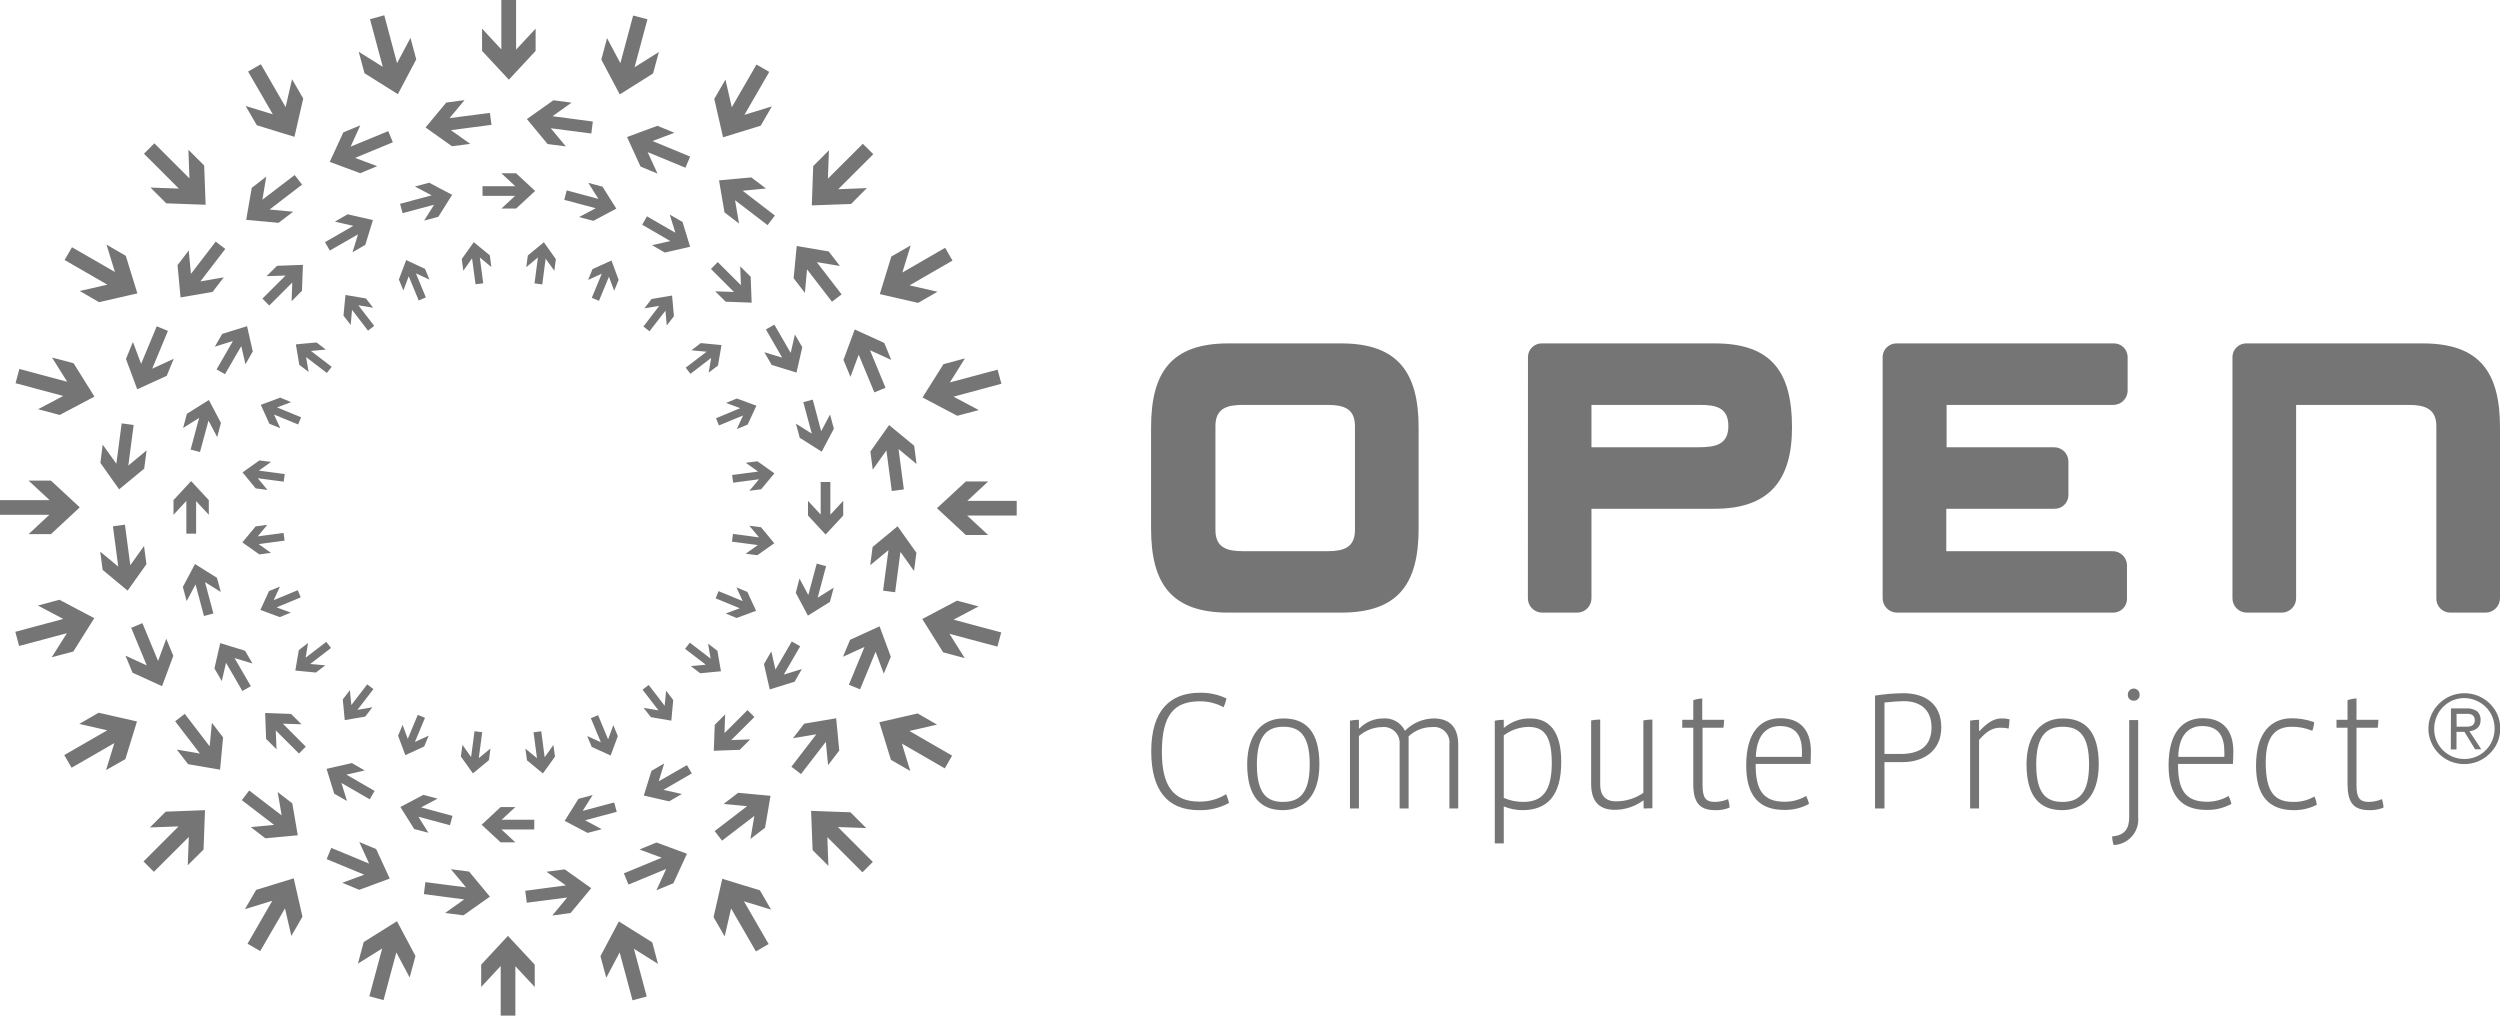 <?xml version="1.0" encoding="UTF-8"?> <svg xmlns="http://www.w3.org/2000/svg" width="128" height="52" viewBox="0 0 128 52" fill="none"><g clip-path="url(#clip0_269_942)"><path d="M58.935 21.885C58.935 19.084 59.951 17.582 62.893 17.582H68.671C71.58 17.582 72.633 19.084 72.633 21.885V27.063C72.633 29.86 71.617 31.366 68.671 31.366H62.893C59.951 31.366 58.935 29.86 58.935 27.063V21.885ZM67.972 28.22C68.785 28.22 69.374 28.042 69.374 27.137V21.816C69.374 20.906 68.781 20.732 67.972 20.732H63.632C62.82 20.732 62.23 20.906 62.23 21.816V27.137C62.23 28.042 62.824 28.22 63.632 28.22H67.972ZM78.232 18.248C78.241 18.062 78.324 17.888 78.462 17.763C78.6 17.639 78.782 17.573 78.967 17.582H87.793C90.739 17.582 91.751 19.084 91.751 21.885C91.751 24.579 90.597 26.049 87.793 26.049H81.483V30.631C81.484 30.82 81.412 31.002 81.281 31.139C81.151 31.276 80.973 31.357 80.784 31.366H78.927C78.738 31.357 78.559 31.276 78.429 31.139C78.299 31.002 78.227 30.82 78.228 30.631L78.232 18.248ZM86.989 22.899C87.83 22.899 88.492 22.761 88.492 21.816C88.492 20.87 87.862 20.732 87.058 20.732H81.483V22.899H86.989ZM96.391 18.248C96.402 18.063 96.485 17.889 96.622 17.765C96.76 17.64 96.941 17.575 97.127 17.582H108.199C108.385 17.573 108.567 17.639 108.705 17.763C108.843 17.888 108.925 18.062 108.935 18.248V20.03C108.926 20.219 108.845 20.398 108.708 20.528C108.571 20.659 108.389 20.732 108.199 20.732H99.666V22.899H105.168C105.357 22.899 105.539 22.971 105.676 23.101C105.812 23.231 105.894 23.409 105.903 23.597V25.383C105.894 25.569 105.811 25.743 105.673 25.868C105.536 25.992 105.354 26.058 105.168 26.049H99.65V28.22H108.163C108.352 28.219 108.535 28.291 108.673 28.421C108.811 28.551 108.893 28.729 108.902 28.918V30.7C108.892 30.886 108.808 31.06 108.67 31.185C108.531 31.31 108.349 31.375 108.163 31.366H97.094C96.905 31.357 96.726 31.276 96.595 31.139C96.464 31.003 96.391 30.82 96.391 30.631V18.248ZM114.302 18.248C114.312 18.063 114.394 17.89 114.531 17.765C114.668 17.64 114.849 17.575 115.034 17.582H124.042C126.984 17.582 128 19.084 128 21.885V30.631C127.999 30.826 127.921 31.012 127.783 31.149C127.646 31.287 127.459 31.365 127.265 31.366H125.444C125.349 31.365 125.256 31.345 125.169 31.307C125.082 31.269 125.003 31.215 124.938 31.146C124.872 31.078 124.821 30.997 124.787 30.909C124.754 30.82 124.738 30.726 124.741 30.631V21.816C124.741 20.906 124.111 20.732 123.339 20.732H117.561V30.631C117.561 30.82 117.488 31.003 117.357 31.139C117.226 31.276 117.048 31.357 116.858 31.366H115.001C114.812 31.357 114.634 31.276 114.504 31.139C114.373 31.002 114.301 30.82 114.302 30.631V18.248Z" fill="#757575"></path><path d="M43.173 26.394V25.643L42.515 26.353V24.677H42.019V26.345L41.369 25.643V26.394L42.271 27.368L43.173 26.394ZM37.875 38.391L38.407 37.859L37.44 37.892L38.626 36.711L38.273 36.358L37.094 37.535L37.127 36.577L36.595 37.113L36.546 38.44L37.875 38.391ZM25.632 43.128H26.387L25.676 42.47H27.355V41.971H25.684L26.387 41.322H25.632L24.66 42.227L25.632 43.128ZM13.624 37.831L14.157 38.363L14.12 37.397L15.307 38.582L15.656 38.229L14.482 37.052L15.437 37.084L14.904 36.553L13.576 36.504L13.624 37.831ZM8.883 25.606V26.357L9.541 25.647V27.323H10.041V25.659L10.691 26.357V25.606L9.785 24.632L8.883 25.606ZM14.185 13.609L13.649 14.14L14.62 14.108L13.434 15.289L13.787 15.642L14.965 14.465L14.929 15.423L15.461 14.887L15.51 13.56L14.185 13.609ZM26.424 8.872H25.672L26.383 9.534H24.705V10.029H26.371L25.672 10.678H26.424L27.399 9.777L26.424 8.872ZM38.435 14.169L37.899 13.637L37.936 14.603L36.749 13.418L36.4 13.771L37.578 14.948L36.619 14.916L37.155 15.447L38.484 15.496L38.435 14.169ZM42.694 21.949L42.499 21.223L42.044 22.079L41.613 20.46L41.129 20.59L41.564 22.201L40.752 21.69L40.947 22.416L42.072 23.126L42.694 21.949ZM40.682 34.905L41.056 34.255L40.13 34.539L40.971 33.09L40.54 32.843L39.703 34.284L39.492 33.35L39.114 34.004L39.411 35.298L40.682 34.905ZM30.085 42.645L30.812 42.454L29.955 41.999L31.576 41.565L31.446 41.086L29.833 41.516L30.345 40.705L29.618 40.9L28.911 42.028L30.085 42.645ZM17.111 40.636L17.765 41.009L17.481 40.088L18.931 40.924L19.179 40.494L17.737 39.662L18.671 39.447L18.017 39.069L16.721 39.365L17.111 40.636ZM9.362 30.051L9.557 30.777L10.012 29.921L10.443 31.54L10.926 31.41L10.496 29.803L11.304 30.31L11.109 29.584L9.984 28.878L9.362 30.051ZM11.377 17.095L10.999 17.749L11.926 17.46L11.089 18.913L11.52 19.157L12.353 17.72L12.568 18.65L12.942 17.996L12.649 16.701L11.377 17.095ZM21.975 9.355L21.243 9.55L22.101 10.001L20.483 10.435L20.613 10.914L22.223 10.484L21.715 11.295L22.442 11.101L23.149 9.976L21.975 9.355ZM34.945 11.364L34.291 10.987L34.579 11.916L33.124 11.076L32.881 11.506L34.319 12.342L33.389 12.553L34.039 12.931L35.335 12.635L34.945 11.364ZM41.077 17.777L40.699 17.128L40.483 18.069L39.646 16.62L39.215 16.868L40.048 18.313L39.134 18.033L39.508 18.682L40.78 19.076L41.077 17.777ZM42.491 30.818L42.686 30.087L41.865 30.603L42.295 28.987L41.816 28.857L41.385 30.465L40.934 29.62L40.743 30.351L41.365 31.52L42.491 30.818ZM34.258 41.029L34.912 40.652L33.966 40.441L35.42 39.601L35.172 39.175L33.726 40.002L34.006 39.089L33.356 39.467L32.962 40.733L34.258 41.029ZM21.207 42.446L21.934 42.637L21.422 41.817L23.039 42.251L23.169 41.772L21.56 41.338L22.405 40.891L21.678 40.697L20.5 41.318L21.207 42.446ZM10.979 34.223L11.357 34.872L11.572 33.931L12.409 35.38L12.844 35.132L12.007 33.691L12.926 33.971L12.548 33.318L11.276 32.928L10.979 34.223ZM9.569 21.186L9.374 21.913L10.195 21.397L9.76 23.017L10.24 23.143L10.675 21.535L11.121 22.38L11.312 21.653L10.695 20.48L9.569 21.186ZM17.797 10.971L17.147 11.348L18.09 11.563L16.64 12.399L16.887 12.829L18.33 11.998L18.049 12.915L18.704 12.537L19.094 11.267L17.797 10.971ZM49.451 27.392H50.593L49.516 26.394H52.056V25.643H49.528L50.593 24.652H49.451L47.972 26.02L49.451 27.392ZM41.605 43.525L42.413 44.333L42.361 42.864L44.157 44.662L44.689 44.13L42.901 42.344L44.352 42.397L43.543 41.589L41.528 41.516L41.605 43.525ZM24.636 49.39V50.535L25.636 49.459V52H26.387V49.471L27.379 50.535V49.39L26.006 47.917L24.636 49.39ZM8.484 41.557L7.676 42.365L9.143 42.312L7.347 44.106L7.879 44.638L9.667 42.852L9.614 44.301L10.422 43.497L10.496 41.48L8.484 41.557ZM2.609 24.608H1.463L2.54 25.606H0V26.357H2.527L1.463 27.348H2.609L4.084 25.976L2.609 24.608ZM10.455 8.475L9.646 7.667L9.699 9.132L7.903 7.338L7.371 7.87L9.159 9.656L7.704 9.603L8.513 10.411L10.528 10.484L10.455 8.475ZM27.424 2.606V1.465L26.424 2.541V0H25.668V2.529L24.681 1.465V2.606L26.054 4.079L27.424 2.606ZM43.575 10.443L44.384 9.631L42.917 9.688L44.713 7.894L44.177 7.362L42.389 9.148L42.442 7.695L41.637 8.503L41.564 10.516L43.575 10.443ZM49.012 21.288L50.117 20.996L48.821 20.31L51.272 19.648L51.077 18.926L48.634 19.579L49.406 18.349L48.305 18.646L47.233 20.35L49.012 21.288ZM45.615 38.903L46.607 39.475L46.176 38.071L48.374 39.341L48.748 38.688L46.562 37.425L47.976 37.1L46.985 36.528L45.022 36.979L45.615 38.903ZM30.743 48.956L31.04 50.06L31.727 48.765L32.385 51.217L33.112 51.022L32.458 48.578L33.689 49.35L33.397 48.25L31.686 47.178L30.743 48.956ZM13.113 45.563L12.54 46.549L13.941 46.119L12.674 48.319L13.324 48.696L14.591 46.509L14.917 47.921L15.486 46.935L15.039 44.97L13.113 45.563ZM3.043 30.708L1.942 31.004L3.239 31.69L0.784 32.348L0.979 33.074L3.425 32.421L2.649 33.651L3.755 33.358L4.827 31.65L3.043 30.708ZM6.44 13.097L5.453 12.525L5.884 13.925L3.685 12.659L3.308 13.312L5.498 14.575L4.084 14.899L5.071 15.472L7.034 15.021L6.44 13.097ZM21.312 3.04L21.016 1.94L20.329 3.235L19.675 0.783L18.943 0.982L19.598 3.421L18.366 2.65L18.663 3.75L20.37 4.822L21.312 3.04ZM38.947 6.437L39.52 5.447L38.114 5.881L39.386 3.681L38.732 3.304L37.468 5.491L37.143 4.075L36.57 5.065L37.021 7.03L38.947 6.437ZM47.009 15.508L48.001 14.936L46.57 14.611L48.769 13.341L48.391 12.688L46.2 13.954L46.627 12.566L45.636 13.134L45.046 15.058L47.009 15.508ZM48.289 33.399L49.394 33.695L48.614 32.453L51.068 33.107L51.263 32.38L48.821 31.727L50.105 31.049L49 30.753L47.22 31.694L48.289 33.399ZM36.534 46.955L37.103 47.945L37.432 46.513L38.703 48.712L39.354 48.335L38.09 46.147L39.48 46.574L38.907 45.583L36.981 44.995L36.534 46.955ZM18.622 48.233L18.326 49.337L19.569 48.562L18.911 51.01L19.638 51.205L20.292 48.765L20.975 50.048L21.272 48.948L20.325 47.166L18.622 48.233ZM5.051 36.492L4.059 37.064L5.49 37.393L3.291 38.659L3.665 39.309L5.855 38.046L5.429 39.43L6.42 38.866L7.013 36.938L5.051 36.492ZM3.767 18.597L2.662 18.305L3.442 19.547L0.991 18.889L0.796 19.62L3.239 20.273L1.95 20.951L3.056 21.247L4.835 20.306L3.767 18.597ZM15.526 5.045L14.953 4.055L14.624 5.483L13.356 3.288L12.702 3.665L13.97 5.853L12.576 5.426L13.149 6.413L15.075 7.005L15.526 5.045ZM33.437 3.762L33.734 2.663L32.491 3.442L33.149 0.986L32.417 0.796L31.763 3.235L31.081 1.952L30.788 3.052L31.731 4.834L33.437 3.762ZM38.781 23.617L38.183 23.695L38.817 24.145L37.484 24.32L37.537 24.713L38.862 24.539L38.37 25.127L38.972 25.05L39.65 24.235L38.781 23.617ZM44.563 23.118L44.685 24.048L45.384 23.061L45.66 25.14L46.278 25.058L46.005 22.992L46.928 23.756L46.806 22.822L45.522 21.763L44.563 23.118ZM36.733 33.322L36.253 32.953L36.383 33.72L35.319 32.904L35.075 33.22L36.136 34.032L35.372 34.105L35.851 34.471L36.912 34.369L36.733 33.322ZM41.174 37.052L40.601 37.795L41.796 37.596L40.52 39.256L41.011 39.633L42.283 37.981L42.397 39.175L42.97 38.428L42.812 36.776L41.174 37.052ZM28.415 38.74L28.334 38.14L27.887 38.773L27.712 37.441L27.318 37.494L27.493 38.817L26.899 38.33L26.981 38.927L27.797 39.601L28.415 38.74ZM28.915 44.512L27.98 44.633L28.972 45.332L26.891 45.608L26.973 46.22L29.041 45.953L28.277 46.874L29.212 46.748L30.272 45.474L28.915 44.512ZM18.7 36.691L19.065 36.212L18.301 36.346L19.118 35.282L18.801 35.039L17.988 36.098L17.915 35.335L17.55 35.81L17.651 36.869L18.7 36.691ZM14.965 41.131L14.218 40.554L14.421 41.748L12.759 40.473L12.381 40.968L14.035 42.235L12.84 42.348L13.588 42.921L15.246 42.767L14.965 41.131ZM13.279 28.387L13.876 28.305L13.242 27.859L14.571 27.68L14.518 27.287L13.198 27.461L13.685 26.873L13.088 26.95L12.409 27.77L13.279 28.387ZM7.497 28.886L7.375 27.952L6.672 28.939L6.396 26.864L5.782 26.946L6.054 29.008L5.132 28.244L5.254 29.178L6.534 30.241L7.497 28.886ZM15.323 18.678L15.802 19.043L15.672 18.284L16.737 19.096L16.981 18.78L15.92 17.968L16.684 17.899L16.205 17.534L15.148 17.631L15.323 18.678ZM10.882 14.948L11.459 14.201L10.26 14.408L11.536 12.744L11.044 12.371L9.776 14.023L9.663 12.825L9.09 13.576L9.244 15.228L10.882 14.948ZM23.641 13.264L23.722 13.86L24.169 13.227L24.348 14.555L24.742 14.506L24.567 13.183L25.156 13.67L25.079 13.073L24.258 12.399L23.641 13.264ZM23.141 7.488L24.075 7.367L23.088 6.664L25.164 6.392L25.083 5.78L23.019 6.047L23.783 5.126L22.848 5.252L21.788 6.526L23.141 7.488ZM33.36 15.309L32.99 15.788L33.754 15.658L32.942 16.718L33.255 16.961L34.071 15.906L34.14 16.665L34.506 16.186L34.409 15.131L33.36 15.309ZM37.094 10.873L37.838 11.445L37.635 10.252L39.301 11.527L39.675 11.036L38.021 9.765L39.22 9.652L38.468 9.083L36.814 9.234L37.094 10.873ZM37.728 20.403L37.172 20.63L37.899 20.898L36.66 21.414L36.81 21.783L38.045 21.272L37.724 21.97L38.281 21.738L38.728 20.772L37.728 20.403ZM43.185 18.427L43.543 19.295L43.966 18.159L44.766 20.09L45.339 19.855L44.543 17.931L45.632 18.427L45.274 17.558L43.762 16.868L43.185 18.427ZM38.265 30.306L37.708 30.075L38.029 30.777L36.79 30.266L36.639 30.635L37.875 31.142L37.155 31.41L37.712 31.642L38.712 31.272L38.265 30.306ZM43.523 32.758L43.161 33.626L44.262 33.123L43.462 35.059L44.035 35.294L44.831 33.371L45.25 34.491L45.611 33.626L45.034 32.068L43.523 32.758ZM31.633 37.689L31.402 37.129L31.134 37.855L30.622 36.617L30.252 36.772L30.764 38.002L30.065 37.685L30.296 38.241L31.264 38.683L31.633 37.689ZM33.612 43.136L32.743 43.493L33.88 43.915L31.942 44.715L32.178 45.291L34.108 44.491L33.608 45.583L34.478 45.222L35.172 43.712L33.612 43.136ZM21.719 38.221L21.95 37.665L21.243 37.989L21.759 36.752L21.39 36.601L20.878 37.831L20.613 37.113L20.382 37.669L20.752 38.663L21.719 38.221ZM19.26 43.473L18.395 43.111L18.899 44.215L16.96 43.412L16.725 43.988L18.651 44.784L17.525 45.198L18.395 45.559L19.955 44.983L19.26 43.473ZM14.327 31.597L14.888 31.366L14.161 31.098L15.396 30.586L15.246 30.217L14.014 30.728L14.332 30.034L13.775 30.262L13.332 31.228L14.327 31.597ZM8.874 33.578L8.513 32.705L8.094 33.841L7.29 31.905L6.717 32.145L7.513 34.069L6.424 33.569L6.786 34.442L8.297 35.132L8.874 33.578ZM13.791 21.694L14.352 21.925L14.027 21.223L15.266 21.734L15.416 21.365L14.185 20.858L14.904 20.59L14.348 20.358L13.352 20.728L13.791 21.694ZM8.537 19.242L8.895 18.37L7.794 18.877L8.598 16.941L8.025 16.706L7.225 18.629L6.806 17.509L6.449 18.378L7.026 19.932L8.537 19.242ZM20.422 14.311L20.654 14.871L20.926 14.145L21.438 15.383L21.804 15.228L21.296 13.998L21.991 14.315L21.759 13.763L20.796 13.317L20.422 14.311ZM18.444 8.868L19.313 8.507L18.18 8.085L20.114 7.285L19.878 6.713L17.952 7.509L18.448 6.417L17.578 6.778L16.883 8.288L18.444 8.868ZM30.337 13.779L30.11 14.335L30.812 14.011L30.3 15.248L30.666 15.403L31.178 14.169L31.446 14.887L31.674 14.331L31.308 13.337L30.337 13.779ZM32.795 8.527L33.665 8.889L33.161 7.789L35.095 8.588L35.335 8.016L33.409 7.22L34.531 6.798L33.661 6.441L32.105 7.017L32.795 8.527ZM35.88 17.566L35.4 17.935L36.176 18.008L35.108 18.824L35.351 19.141L36.412 18.325L36.282 19.08L36.761 18.715L36.94 17.668L35.88 17.566ZM40.634 14.246L41.211 14.993L41.32 13.791L42.596 15.447L43.092 15.074L41.82 13.422L43.003 13.617L42.43 12.874L40.792 12.594L40.634 14.246ZM38.964 26.994L38.366 26.917L38.862 27.514L37.529 27.335L37.476 27.733L38.801 27.908L38.179 28.35L38.777 28.427L39.642 27.814L38.964 26.994ZM44.677 28.005L44.555 28.939L45.489 28.167L45.213 30.241L45.831 30.323L46.103 28.257L46.798 29.235L46.92 28.301L45.957 26.946L44.677 28.005ZM34.469 35.842L34.104 35.363L34.031 36.135L33.214 35.071L32.897 35.311L33.714 36.37L32.954 36.244L33.324 36.719L34.372 36.898L34.469 35.842ZM37.793 40.591L37.05 41.163L38.252 41.277L36.591 42.551L36.968 43.042L38.622 41.776L38.423 42.953L39.171 42.381L39.451 40.745L37.793 40.591ZM25.034 38.919L25.112 38.322L24.514 38.817L24.689 37.49L24.295 37.437L24.12 38.761L23.677 38.136L23.596 38.732L24.214 39.597L25.034 38.919ZM24.018 44.625L23.088 44.504L23.86 45.433L21.78 45.165L21.702 45.778L23.767 46.05L22.791 46.744L23.726 46.866L25.083 45.908L24.018 44.625ZM16.176 34.434L16.656 34.065L15.884 33.996L16.948 33.176L16.704 32.863L15.648 33.675L15.774 32.92L15.299 33.285L15.12 34.333L16.176 34.434ZM11.422 37.754L10.849 37.007L10.735 38.213L9.46 36.549L8.968 36.93L10.236 38.582L9.053 38.379L9.63 39.126L11.268 39.406L11.422 37.754ZM13.092 25.006L13.694 25.083L13.198 24.486L14.527 24.661L14.579 24.271L13.255 24.096L13.88 23.65L13.283 23.573L12.418 24.186L13.092 25.006ZM7.383 23.995L7.505 23.061L6.57 23.837L6.843 21.759L6.229 21.677L5.957 23.743L5.258 22.765L5.14 23.699L6.099 25.054L7.383 23.995ZM17.586 16.162L17.956 16.637L18.025 15.865L18.842 16.929L19.159 16.685L18.346 15.63L19.102 15.756L18.736 15.281L17.688 15.102L17.586 16.162ZM14.262 11.409L15.01 10.841L13.803 10.727L15.465 9.453L15.087 8.962L13.434 10.224L13.633 9.043L12.889 9.619L12.605 11.255L14.262 11.409ZM27.025 13.081L26.944 13.678L27.541 13.183L27.367 14.51L27.765 14.563L27.936 13.243L28.383 13.864L28.46 13.268L27.846 12.403L27.025 13.081ZM28.037 7.375L28.972 7.496L28.2 6.567L30.276 6.835L30.353 6.222L28.289 5.95L29.264 5.256L28.334 5.134L26.977 6.096L28.037 7.375ZM30.849 9.558L30.122 9.363L30.638 10.183L29.017 9.749L28.89 10.232L30.5 10.662L29.65 11.113L30.382 11.307L31.556 10.682L30.849 9.558Z" fill="#757575"></path><path d="M61.381 41.48C59.756 41.48 58.943 40.441 58.943 38.464C58.943 36.378 59.914 35.469 61.426 35.469C61.899 35.458 62.368 35.558 62.795 35.761C62.764 35.917 62.715 36.068 62.649 36.212C62.275 36.008 61.856 35.903 61.43 35.907C60.121 35.907 59.488 36.593 59.488 38.501C59.488 40.21 60.06 41.042 61.397 41.042C61.885 41.051 62.365 40.919 62.779 40.66C62.841 40.806 62.89 40.956 62.925 41.111C62.453 41.369 61.92 41.497 61.381 41.48ZM65.676 41.48C64.567 41.48 63.856 40.814 63.856 39.134C63.856 37.608 64.612 36.784 65.713 36.784C66.814 36.784 67.553 37.401 67.553 39.134C67.553 40.762 66.745 41.48 65.676 41.48ZM65.713 37.21C64.965 37.21 64.352 37.571 64.352 39.134C64.352 40.632 64.863 41.058 65.684 41.058C66.505 41.058 67.058 40.652 67.058 39.134C67.058 37.616 66.517 37.21 65.713 37.21ZM74.209 41.395V38.095C74.223 37.978 74.21 37.859 74.171 37.747C74.132 37.636 74.068 37.534 73.985 37.451C73.901 37.367 73.8 37.303 73.688 37.265C73.576 37.226 73.457 37.213 73.34 37.226C72.887 37.22 72.449 37.39 72.121 37.701V41.395H71.661V38.095C71.67 37.977 71.653 37.858 71.611 37.746C71.569 37.635 71.503 37.535 71.418 37.452C71.332 37.369 71.23 37.306 71.118 37.267C71.005 37.228 70.886 37.214 70.767 37.226C70.329 37.233 69.906 37.396 69.577 37.685V41.395H69.118V36.898C69.269 36.868 69.423 36.853 69.577 36.853V37.295H69.605C69.763 37.132 69.953 37.002 70.162 36.914C70.372 36.827 70.597 36.782 70.824 36.784C71.052 36.765 71.279 36.816 71.477 36.929C71.675 37.042 71.834 37.212 71.934 37.417C72.32 37.021 72.847 36.794 73.4 36.784C74.071 36.784 74.66 37.08 74.66 38.127V41.395H74.209ZM77.947 41.48C77.62 41.478 77.296 41.413 76.993 41.289V43.181H76.533V36.898C76.685 36.868 76.838 36.853 76.993 36.853V37.259H77.013C77.387 36.941 77.866 36.771 78.358 36.784C79.268 36.784 79.934 37.381 79.934 38.996C79.943 40.762 79.199 41.48 77.947 41.48ZM78.252 37.218C77.797 37.226 77.356 37.378 76.993 37.653V40.851C77.305 40.987 77.643 41.058 77.984 41.058C78.947 41.058 79.451 40.538 79.451 39.065C79.451 37.592 78.992 37.218 78.252 37.218ZM84.152 41.395V40.989H84.128C83.709 41.294 83.204 41.46 82.685 41.464C82.019 41.464 81.466 41.172 81.466 40.133V36.886C81.619 36.856 81.774 36.841 81.93 36.841V40.161C81.93 40.672 82.153 41.029 82.742 41.029C83.241 41.029 83.729 40.878 84.14 40.595V36.886C84.293 36.856 84.448 36.841 84.603 36.841V41.383L84.152 41.395ZM87.805 41.48C86.993 41.48 86.696 41.05 86.696 40.149V37.259H86.131V36.853H86.696V35.85C86.844 35.798 86.998 35.768 87.155 35.761V36.853H88.276C88.274 36.989 88.261 37.125 88.24 37.259H87.171V40.206C87.171 40.847 87.33 41.058 87.805 41.058C88.036 41.054 88.263 41.006 88.476 40.916C88.522 41.056 88.548 41.202 88.553 41.35C88.316 41.447 88.061 41.492 87.805 41.48ZM92.701 39.114H89.89V39.166C89.89 40.417 90.247 41.05 91.373 41.05C91.76 41.052 92.141 40.95 92.474 40.753C92.539 40.883 92.589 41.019 92.624 41.159C92.234 41.372 91.793 41.479 91.348 41.468C90.064 41.468 89.406 40.741 89.406 39.183C89.406 37.438 90.178 36.772 91.157 36.772C92.137 36.772 92.718 37.344 92.718 38.472C92.718 38.675 92.71 38.907 92.701 39.114ZM89.898 38.752H92.259V38.456C92.259 37.531 91.816 37.174 91.133 37.174C90.45 37.174 89.942 37.624 89.898 38.752ZM97.423 39.02H96.484V41.395H96.001V35.615C96.483 35.537 96.971 35.496 97.46 35.493C98.463 35.493 99.394 35.952 99.394 37.243C99.394 38.464 98.455 39.02 97.423 39.02ZM97.468 35.899C97.257 35.899 96.903 35.928 96.484 35.968V38.602H97.33C98.244 38.602 98.894 38.241 98.894 37.243C98.894 36.244 98.212 35.899 97.468 35.899ZM102.84 37.304C102.715 37.273 102.586 37.258 102.458 37.259C102.153 37.259 101.824 37.304 101.328 37.884V41.395H100.869V36.898C101.02 36.868 101.174 36.853 101.328 36.853V37.425H101.352C101.901 36.837 102.238 36.784 102.519 36.784C102.643 36.781 102.768 36.796 102.888 36.829C102.884 36.988 102.868 37.147 102.84 37.304ZM105.582 41.48C104.469 41.48 103.758 40.814 103.758 39.134C103.758 37.608 104.514 36.784 105.615 36.784C106.716 36.784 107.456 37.401 107.456 39.134C107.456 40.762 106.647 41.48 105.582 41.48ZM105.615 37.21C104.867 37.21 104.254 37.571 104.254 39.134C104.254 40.632 104.766 41.058 105.591 41.058C106.415 41.058 106.96 40.652 106.96 39.134C106.96 37.616 106.424 37.21 105.615 37.21ZM108.22 43.266C108.172 43.123 108.146 42.974 108.142 42.823C108.792 42.775 109.016 42.417 109.016 41.829V36.869H109.475V41.829C109.492 42.007 109.473 42.186 109.419 42.356C109.364 42.526 109.275 42.683 109.158 42.818C109.04 42.952 108.896 43.062 108.735 43.139C108.574 43.216 108.398 43.259 108.22 43.266ZM109.243 35.875C109.202 35.876 109.161 35.869 109.122 35.853C109.084 35.837 109.05 35.813 109.022 35.782C108.993 35.752 108.972 35.716 108.959 35.676C108.946 35.637 108.942 35.595 108.947 35.554C108.947 35.475 108.979 35.398 109.035 35.342C109.091 35.286 109.168 35.254 109.248 35.254C109.327 35.254 109.404 35.286 109.46 35.342C109.517 35.398 109.548 35.475 109.548 35.554C109.553 35.596 109.549 35.639 109.535 35.679C109.522 35.719 109.5 35.755 109.471 35.786C109.442 35.816 109.406 35.84 109.367 35.855C109.328 35.871 109.286 35.877 109.243 35.875ZM114.327 39.114H111.515V39.166C111.515 40.417 111.872 41.05 113.002 41.05C113.389 41.051 113.769 40.949 114.103 40.753C114.168 40.882 114.218 41.019 114.25 41.159C113.859 41.372 113.419 41.479 112.974 41.468C111.69 41.468 111.031 40.741 111.031 39.183C111.031 37.438 111.803 36.772 112.783 36.772C113.762 36.772 114.347 37.344 114.347 38.472C114.347 38.675 114.335 38.907 114.327 39.114ZM111.527 38.752H113.884C113.89 38.654 113.89 38.555 113.884 38.456C113.884 37.531 113.441 37.174 112.754 37.174C112.068 37.174 111.551 37.624 111.527 38.752ZM117.435 41.48C116.135 41.48 115.509 40.701 115.509 39.211C115.509 37.462 116.322 36.776 117.338 36.776C117.728 36.775 118.116 36.843 118.484 36.975C118.474 37.126 118.443 37.275 118.39 37.417C118.061 37.278 117.707 37.208 117.35 37.21C116.537 37.21 116.005 37.653 116.005 39.029C116.005 40.599 116.48 41.058 117.427 41.058C117.805 41.065 118.177 40.968 118.504 40.778C118.561 40.914 118.601 41.057 118.622 41.204C118.255 41.392 117.847 41.486 117.435 41.48ZM121.304 41.48C120.471 41.48 120.194 41.05 120.194 40.149V37.259H119.629V36.853H120.194V35.85C120.342 35.797 120.497 35.767 120.653 35.761V36.853H121.775C121.772 36.989 121.76 37.125 121.738 37.259H120.653V40.206C120.653 40.847 120.812 41.058 121.287 41.058C121.517 41.054 121.743 41.006 121.954 40.916C122.004 41.055 122.031 41.202 122.035 41.35C121.803 41.445 121.554 41.489 121.304 41.48ZM124.335 37.316C124.332 37.067 124.383 36.82 124.485 36.593C124.581 36.376 124.719 36.18 124.891 36.017C125.061 35.849 125.262 35.717 125.483 35.627C125.704 35.537 125.941 35.492 126.18 35.493C126.536 35.492 126.885 35.594 127.184 35.787C127.484 35.98 127.72 36.256 127.866 36.581C127.964 36.806 128.014 37.05 128.012 37.295C128.015 37.545 127.965 37.793 127.866 38.022C127.77 38.239 127.632 38.435 127.46 38.598C127.292 38.763 127.095 38.894 126.878 38.984C126.654 39.075 126.414 39.122 126.171 39.122C125.929 39.122 125.689 39.075 125.464 38.984C125.027 38.805 124.677 38.463 124.489 38.03C124.386 37.806 124.333 37.562 124.335 37.316ZM124.631 37.316C124.628 37.525 124.668 37.732 124.749 37.925C124.827 38.106 124.939 38.272 125.078 38.412C125.22 38.549 125.385 38.661 125.566 38.74C125.956 38.902 126.395 38.902 126.785 38.74C126.968 38.663 127.134 38.55 127.273 38.407C127.415 38.268 127.527 38.101 127.602 37.916C127.684 37.72 127.726 37.508 127.724 37.295C127.725 37.086 127.683 36.879 127.602 36.687C127.448 36.32 127.156 36.029 126.789 35.875C126.598 35.788 126.39 35.742 126.18 35.741C125.973 35.74 125.769 35.78 125.578 35.859C125.397 35.938 125.232 36.05 125.091 36.187C124.95 36.328 124.838 36.495 124.761 36.678C124.674 36.88 124.63 37.097 124.631 37.316ZM125.489 36.269H126.261C126.458 36.254 126.655 36.304 126.822 36.411C126.886 36.468 126.936 36.54 126.968 36.62C126.999 36.701 127.012 36.787 127.004 36.873C127.009 36.949 126.997 37.024 126.969 37.095C126.941 37.165 126.898 37.228 126.842 37.279C126.726 37.373 126.584 37.428 126.436 37.438L127.041 38.363H126.724L126.18 37.47H125.773V38.371H125.481L125.489 36.269ZM125.781 37.206H126.354C126.417 37.202 126.479 37.188 126.537 37.166C126.588 37.143 126.632 37.107 126.663 37.06C126.698 37.001 126.714 36.933 126.708 36.865C126.711 36.806 126.697 36.746 126.667 36.695C126.64 36.652 126.602 36.617 126.557 36.593C126.509 36.569 126.457 36.554 126.403 36.549H125.773L125.781 37.206Z" fill="#757575"></path></g><defs><clipPath id="clip0_269_942"><rect width="128" height="52" fill="white"></rect></clipPath></defs></svg> 